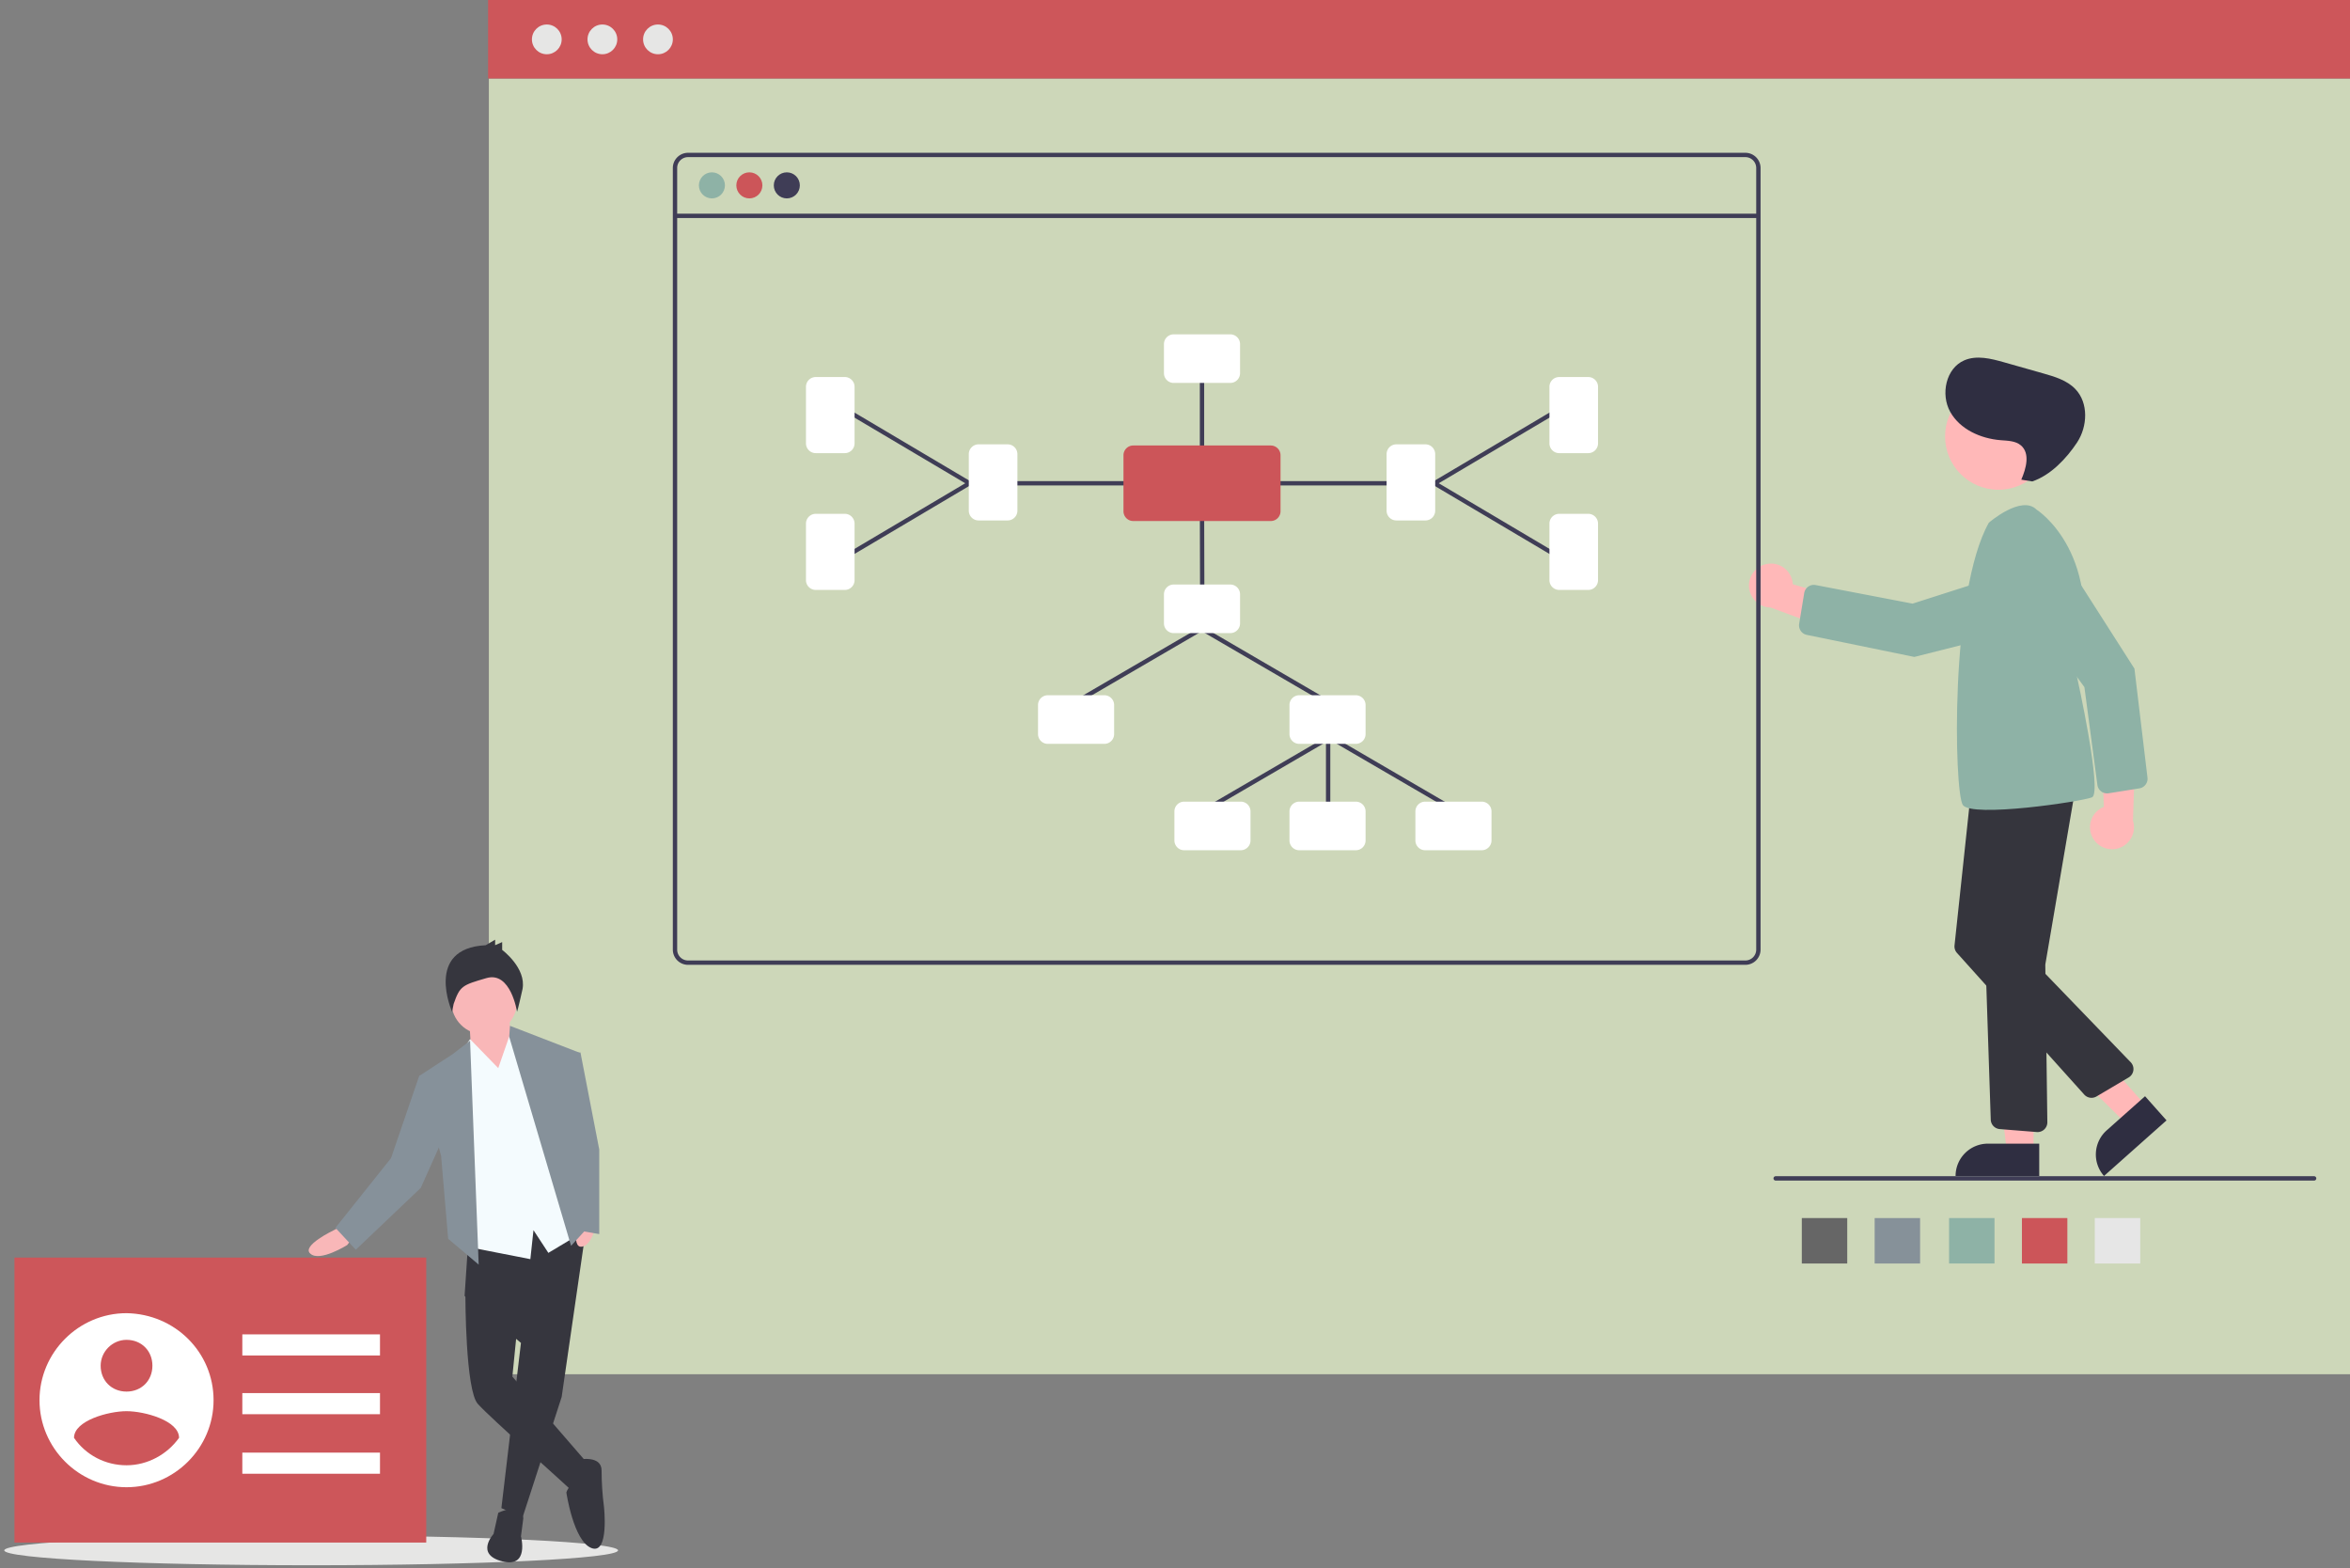 <?xml version="1.0" encoding="UTF-8"?> <svg xmlns="http://www.w3.org/2000/svg" xml:space="preserve" width="550" height="367" version="1.2"><rect width="100%" height="100%" fill="#808080" stroke="none"/><path fill="#CDD7B9" d="M114.416 18.376h436.255v303.235H114.416z"></path><ellipse cx="72.824" cy="362.837" fill="#E6E6E5" rx="71.825" ry="3.482"></ellipse><path fill="#CD565A" d="M114.232-.128h436.256v18.504H114.232z"></path><circle cx="127.974" cy="9.216" r="3.481" fill="#E6E6E5"></circle><circle cx="140.984" cy="9.216" r="3.481" fill="#E6E6E5"></circle><circle cx="153.991" cy="9.216" r="3.481" fill="#E6E6E5"></circle><path fill="#F9B7B8" d="m80.153 286.798-2.016 1.101s-7.695 3.664-5.497 5.496c2.199 2.021 8.612-2.015 8.612-2.015l1.283-1.649-2.382-2.933z"></path><path fill="#36363E" d="m137.319 286.434-5.864 40.492-9.16 28.217-4.948-2.2 4.58-38.661-13.192-10.993 1.101-16.491z"></path><path fill="#36363E" d="M116.613 354.043s5.497-2.747 5.865 1.282l-.55 4.215s2.015 7.512-4.398 5.861c-6.412-1.646-2.015-6.411-2.015-6.411l1.098-4.947zM113.133 299.624l-4.214 3.665s0 22.17 2.931 25.287c2.93 3.294 21.619 19.784 22.169 20.52.552.732 3.665-6.414 3.665-6.414l-17.771-20.521 1.281-12.823-8.061-9.714z"></path><path fill="#36363E" d="M135.487 341.585s5.312-1.101 5.312 2.564c0 2.75.186 5.679.55 8.429 0 0 1.282 11.355-2.931 9.712-4.214-1.65-5.864-13.012-5.864-13.012.368-1.104 1.101-1.832 2.018-2.203 1.28-.547.915-5.49.915-5.49z"></path><path fill="#F9B7B8" d="m119.179 238.244 1.098 11.91-2.748 4.763-7.144-6.96-.549-9.161z"></path><circle cx="113.316" cy="234.397" r="7.694" fill="#F9B7B8"></circle><path fill="#F4FBFE" d="m116.613 249.973 3.3-9.528 5.861 6.412 10.812 41.409-8.246 4.946-3.482-5.316-.731 6.784-15.941-3.117-1.465-43.606 3.297-4.764z"></path><path fill="#86919A" d="m112.033 295.959-2.015-52.4-4.031 3.113-7.879 5.133 5.13 18.687 1.65 19.423z"></path><path fill="#86919A" d="m100.308 252.169-2.2-.364-6.594 19.237-13.011 16.31 4.765 5.127 15.207-14.472 5.497-12.278z"></path><path fill="#F9B7B8" d="m135.852 281.854-.365 2.197s-2.018 8.244.731 7.697c3.116-.548 3.665-7.877 3.665-7.877l-.366-2.016h-3.665v-.001z"></path><path fill="#86919A" d="m119.361 240.076 16.126 6.231-1.832 19.422 3.847 21.623-3.847 4.211-14.476-48.92z"></path><path fill="#36363E" d="m113.683 221.208 2.199-1.29v1.29l1.647-.733v1.832s5.682 4.211 4.766 9.16c-1.102 4.946-1.284 5.314-1.284 5.314s-1.465-9.534-7.146-7.881c-5.679 1.646-6.229 1.834-7.694 6.047l-.367 1.834s-6.596-14.843 7.879-15.573z"></path><path fill="#86919A" d="M133.287 246.307h2.565l4.398 22.72v19.786l-5.314-.917-4.397-29.862z"></path><path fill="#CD565A" d="M3.381 294.311h96.377v66.694H3.381z"></path><path fill="#FFF" d="M29.613 307.323c-11.192 0-20.368 9.174-20.368 20.367s9.175 20.366 20.368 20.366c11.193 0 20.371-9.173 20.371-20.366-.001-11.193-8.993-20.184-20.371-20.367zm0 6.241c3.487 0 6.057 2.564 6.057 6.05 0 3.491-2.569 6.059-6.057 6.059-3.486 0-6.054-2.564-6.054-6.059 0-3.301 2.753-6.05 6.054-6.05zm0 29.355c-4.955 0-9.542-2.385-12.291-6.423 0-4.041 8.073-6.235 12.291-6.235 4.221 0 12.294 2.197 12.294 6.235-2.752 3.856-7.34 6.423-12.294 6.423zM56.715 312.282h32.218v4.946H56.715zM56.715 326.023h32.218v4.943H56.715zM56.715 339.952h32.218v4.946H56.715z"></path><path fill="#E6E6E6" d="M490.267 285.063h10.637v10.636h-10.637z"></path><path fill="#CC5559" d="M473.217 285.063h10.633v10.636h-10.633z"></path><path fill="#8EB2A6" d="M456.167 285.063H466.8v10.636h-10.633z"></path><path fill="#869199" d="M438.75 285.063h10.634v10.636H438.75z"></path><path fill="#666" d="M421.7 285.063h10.633v10.636H421.7z"></path><path fill="#FFB8B8" d="M489.908 196.268a5.109 5.109 0 0 1 2.489-7.429l-.721-18.145 8.078 4.877-.553 16.484a5.136 5.136 0 0 1-3.342 6.45 5.136 5.136 0 0 1-5.951-2.237z"></path><path fill="#8EB2A6" d="m500.689 184.504-7.182 1.147a2.283 2.283 0 0 1-2.627-1.956l-3.039-22.881-15.011-20.544a6.901 6.901 0 0 1 1.856-9.885 6.901 6.901 0 0 1 9.531 2.098l15.33 23.993 3.053 25.5a2.275 2.275 0 0 1-1.911 2.528z"></path><path fill="#FFB8B8" d="M475.932 269.432h-6.231l-2.963-24.032 9.196.004z"></path><path fill="#2F2E41" d="M465.254 267.65h12.014v7.564H457.69a7.562 7.562 0 0 1 7.564-7.564z"></path><path fill="#FFB8B8" d="m502.215 258.77-4.654 4.14-17.352-17.109 6.035-4.985z"></path><path fill="#2F2E41" d="m493.055 264.537 8.977-7.986 5.025 5.652-14.627 13.012a7.562 7.562 0 0 1 .625-10.678z"></path><path fill="#FFB8B8" d="M413.328 132.028a5.111 5.111 0 0 1 6.264 4.709l17.443 5.047-7.18 6.124-15.463-5.731a5.14 5.14 0 0 1-1.064-10.149z"></path><circle cx="467.711" cy="102.135" r="12.481" fill="#FFB8B8"></circle><path fill="#35353D" d="m476.697 264.932-8.672-.693a2.289 2.289 0 0 1-2.104-2.203l-2.42-73.089a2.28 2.28 0 0 1 1.971-2.338l17.285-2.413a2.288 2.288 0 0 1 2.57 2.649l-6.613 38.743a1.6 1.6 0 0 0-.025.322l.477 36.711a2.288 2.288 0 0 1-2.258 2.318h-.031a2.76 2.76 0 0 1-.18-.007z"></path><path fill="#35353D" d="m487.801 256.166-29.787-33.15a2.288 2.288 0 0 1-.572-1.77l3.762-35.268a2.28 2.28 0 0 1 2.426-2.038l18.281 1.218a2.288 2.288 0 0 1 2.131 2.434 2.507 2.507 0 0 1-.117.581l-10.953 32.401a1.772 1.772 0 0 0 .406 1.805l25.301 26.221a2.285 2.285 0 0 1-.483 3.556l-7.529 4.449a2.294 2.294 0 0 1-2.866-.439z"></path><path fill="#8EB2A6" d="M465.475 122.324s7.623-6.605 11.18-3.048c0 0 16.514 10.417 9.4 38.872 0 0 6.098 27.439 3.557 28.456-2.541 1.015-28.203 4.826-30.234 1.779-2.032-3.05-3.05-49.799 6.097-66.059z"></path><path fill="#8EB2A6" d="m421.084 145.974 1.178-7.176a2.289 2.289 0 0 1 2.627-1.886l.063.01 22.668 4.345 24.234-7.754a6.9 6.9 0 0 1 8.793 4.883 6.898 6.898 0 0 1-5.002 8.377l-27.607 6.97-25.156-5.16a2.274 2.274 0 0 1-1.798-2.609z"></path><path fill="#2F2E41" d="M473.066 112.259c1.143-2.64 2.107-6.155-.082-8.021-1.27-1.083-3.096-1.086-4.76-1.221-4.682-.379-9.502-2.533-11.793-6.637-2.289-4.104-1.012-10.206 3.309-12.057 2.912-1.248 6.248-.399 9.295.466l9.15 2.594c2.717.771 5.572 1.622 7.529 3.66 3.121 3.25 2.887 8.745.41 12.509-2.48 3.763-6.215 7.688-10.488 9.117l-2.57-.41z"></path><path fill="#3F3D56" d="M541.602 276.289H415.584a.508.508 0 1 1 0-1.018h126.018a.509.509 0 0 1 0 1.018zM408.488 35.759H161.029a3.56 3.56 0 0 0-3.557 3.557v182.928a3.558 3.558 0 0 0 3.557 3.555h247.459a3.56 3.56 0 0 0 3.559-3.555V39.316a3.563 3.563 0 0 0-3.559-3.557zm2.541 186.485a2.54 2.54 0 0 1-2.541 2.539H161.029a2.542 2.542 0 0 1-2.541-2.539V39.316a2.541 2.541 0 0 1 2.541-2.541h247.459a2.539 2.539 0 0 1 2.541 2.541v182.928z"></path><path fill="#3F3D56" d="M157.98 50.007h253.559v1.017H157.98z"></path><circle cx="166.619" cy="43.381" r="3.049" fill="#8EB2A6"></circle><circle cx="175.384" cy="43.381" r="3.049" fill="#CC5559"></circle><circle cx="184.149" cy="43.381" r="3.049" fill="#3F3D56"></circle><path fill="#3F3D56" d="M310.838 193.945a.511.511 0 0 1-.508-.511v-20.833a.509.509 0 0 1 1.016 0v20.833a.51.51 0 0 1-.508.511zM310.141 164.471a.52.52 0 0 1-.254-.068l-28.869-16.821a.507.507 0 1 1 .509-.878l28.871 16.821a.507.507 0 0 1-.257.946z"></path><path fill="#3F3D56" d="M252.403 164.471a.509.509 0 0 1-.256-.947l28.871-16.821a.508.508 0 1 1 .509.878l-28.869 16.821a.503.503 0 0 1-.255.069zM340.121 189.879a.494.494 0 0 1-.256-.071l-28.869-16.819a.51.51 0 0 1 .511-.879l28.871 16.821a.51.51 0 0 1-.257.948z"></path><path fill="#3F3D56" d="M282.383 189.879a.509.509 0 0 1-.256-.948l28.869-16.821a.512.512 0 0 1 .695.186.51.51 0 0 1-.184.694l-28.869 16.819a.504.504 0 0 1-.255.07zM281.367 138.557a.509.509 0 0 1-.509-.507l-.046-18.489a.506.506 0 0 1 .506-.51h.002c.279 0 .506.227.507.507l.048 18.489a.51.51 0 0 1-.508.51z"></path><path fill="#FFF" d="M287.939 148.169h-13.238a2.289 2.289 0 0 1-2.287-2.287v-6.799a2.289 2.289 0 0 1 2.287-2.287h13.238a2.292 2.292 0 0 1 2.287 2.287v6.799a2.29 2.29 0 0 1-2.287 2.287z"></path><path fill="#3F3D56" d="M266.028 113.605h-28.167a.507.507 0 1 1 0-1.015h28.167a.507.507 0 1 1 0 1.015zM281.32 106.348a.509.509 0 0 1-.508-.508V88.252a.507.507 0 1 1 1.015 0v17.588c0 .28-.227.508-.507.508zM226.902 113.605a.507.507 0 0 1-.258-.07l-27.345-16.208a.507.507 0 0 1 .518-.874l27.345 16.208a.507.507 0 0 1-.26.944z"></path><path fill="#3F3D56" d="M199.558 129.813a.508.508 0 0 1-.259-.945l27.345-16.207a.51.51 0 0 1 .518.875l-27.345 16.207a.516.516 0 0 1-.259.07z"></path><path fill="#FFF" d="M235.829 121.801h-6.8a2.288 2.288 0 0 1-2.287-2.287v-13.237a2.29 2.29 0 0 1 2.287-2.287h6.8a2.29 2.29 0 0 1 2.287 2.287v13.237a2.29 2.29 0 0 1-2.287 2.287zM287.939 89.619h-13.238a2.287 2.287 0 0 1-2.287-2.286v-6.8a2.288 2.288 0 0 1 2.287-2.287h13.238a2.29 2.29 0 0 1 2.287 2.287v6.8a2.29 2.29 0 0 1-2.287 2.286zM197.718 106.049h-6.799a2.289 2.289 0 0 1-2.287-2.287V90.525a2.29 2.29 0 0 1 2.287-2.287h6.799a2.289 2.289 0 0 1 2.287 2.287v13.237a2.289 2.289 0 0 1-2.287 2.287zM197.718 138.062h-6.799a2.29 2.29 0 0 1-2.287-2.287v-13.237a2.29 2.29 0 0 1 2.287-2.287h6.799a2.289 2.289 0 0 1 2.287 2.287v13.237a2.289 2.289 0 0 1-2.287 2.287z"></path><path fill="#3F3D56" d="M324.777 113.605h-28.168a.507.507 0 0 1 0-1.015h28.168a.508.508 0 1 1 0 1.015zM335.736 113.605a.509.509 0 0 1-.26-.944l27.348-16.208a.505.505 0 0 1 .693.178.507.507 0 0 1-.176.696l-27.346 16.208a.506.506 0 0 1-.259.07z"></path><path fill="#3F3D56" d="M363.082 129.813a.501.501 0 0 1-.258-.071l-27.348-16.207a.509.509 0 0 1 .519-.875l27.346 16.207c.24.143.32.455.176.696a.498.498 0 0 1-.435.25z"></path><path fill="#FFF" d="M333.609 121.801h-6.799a2.288 2.288 0 0 1-2.287-2.287v-13.237a2.29 2.29 0 0 1 2.287-2.287h6.799a2.288 2.288 0 0 1 2.287 2.287v13.237a2.287 2.287 0 0 1-2.287 2.287zM371.721 106.049h-6.801a2.286 2.286 0 0 1-2.285-2.287V90.525a2.288 2.288 0 0 1 2.285-2.287h6.801a2.287 2.287 0 0 1 2.285 2.287v13.237a2.287 2.287 0 0 1-2.285 2.287zM371.721 138.062h-6.801a2.287 2.287 0 0 1-2.285-2.287v-13.237a2.288 2.288 0 0 1 2.285-2.287h6.801a2.287 2.287 0 0 1 2.285 2.287v13.237a2.287 2.287 0 0 1-2.285 2.287zM258.467 174.085h-13.238a2.29 2.29 0 0 1-2.287-2.287v-6.801a2.29 2.29 0 0 1 2.287-2.286h13.238a2.29 2.29 0 0 1 2.287 2.286v6.801a2.29 2.29 0 0 1-2.287 2.287zM317.316 174.085h-13.238a2.288 2.288 0 0 1-2.285-2.287v-6.801a2.286 2.286 0 0 1 2.285-2.286h13.238a2.288 2.288 0 0 1 2.287 2.286v6.801a2.289 2.289 0 0 1-2.287 2.287zM290.385 198.982h-13.236a2.29 2.29 0 0 1-2.288-2.288v-6.8a2.288 2.288 0 0 1 2.288-2.285h13.236a2.288 2.288 0 0 1 2.287 2.285v6.8a2.29 2.29 0 0 1-2.287 2.288zM346.787 198.982h-13.236a2.29 2.29 0 0 1-2.287-2.288v-6.8a2.288 2.288 0 0 1 2.287-2.285h13.236a2.288 2.288 0 0 1 2.287 2.285v6.8a2.29 2.29 0 0 1-2.287 2.288zM317.316 198.982h-13.238a2.288 2.288 0 0 1-2.285-2.288v-6.8a2.286 2.286 0 0 1 2.285-2.285h13.238a2.288 2.288 0 0 1 2.287 2.285v6.8a2.289 2.289 0 0 1-2.287 2.288z"></path><path fill="#CC5559" d="M297.412 121.937h-32.184a2.29 2.29 0 0 1-2.287-2.287v-13.106a2.29 2.29 0 0 1 2.287-2.286h32.184a2.29 2.29 0 0 1 2.287 2.286v13.106a2.29 2.29 0 0 1-2.287 2.287z"></path></svg> 